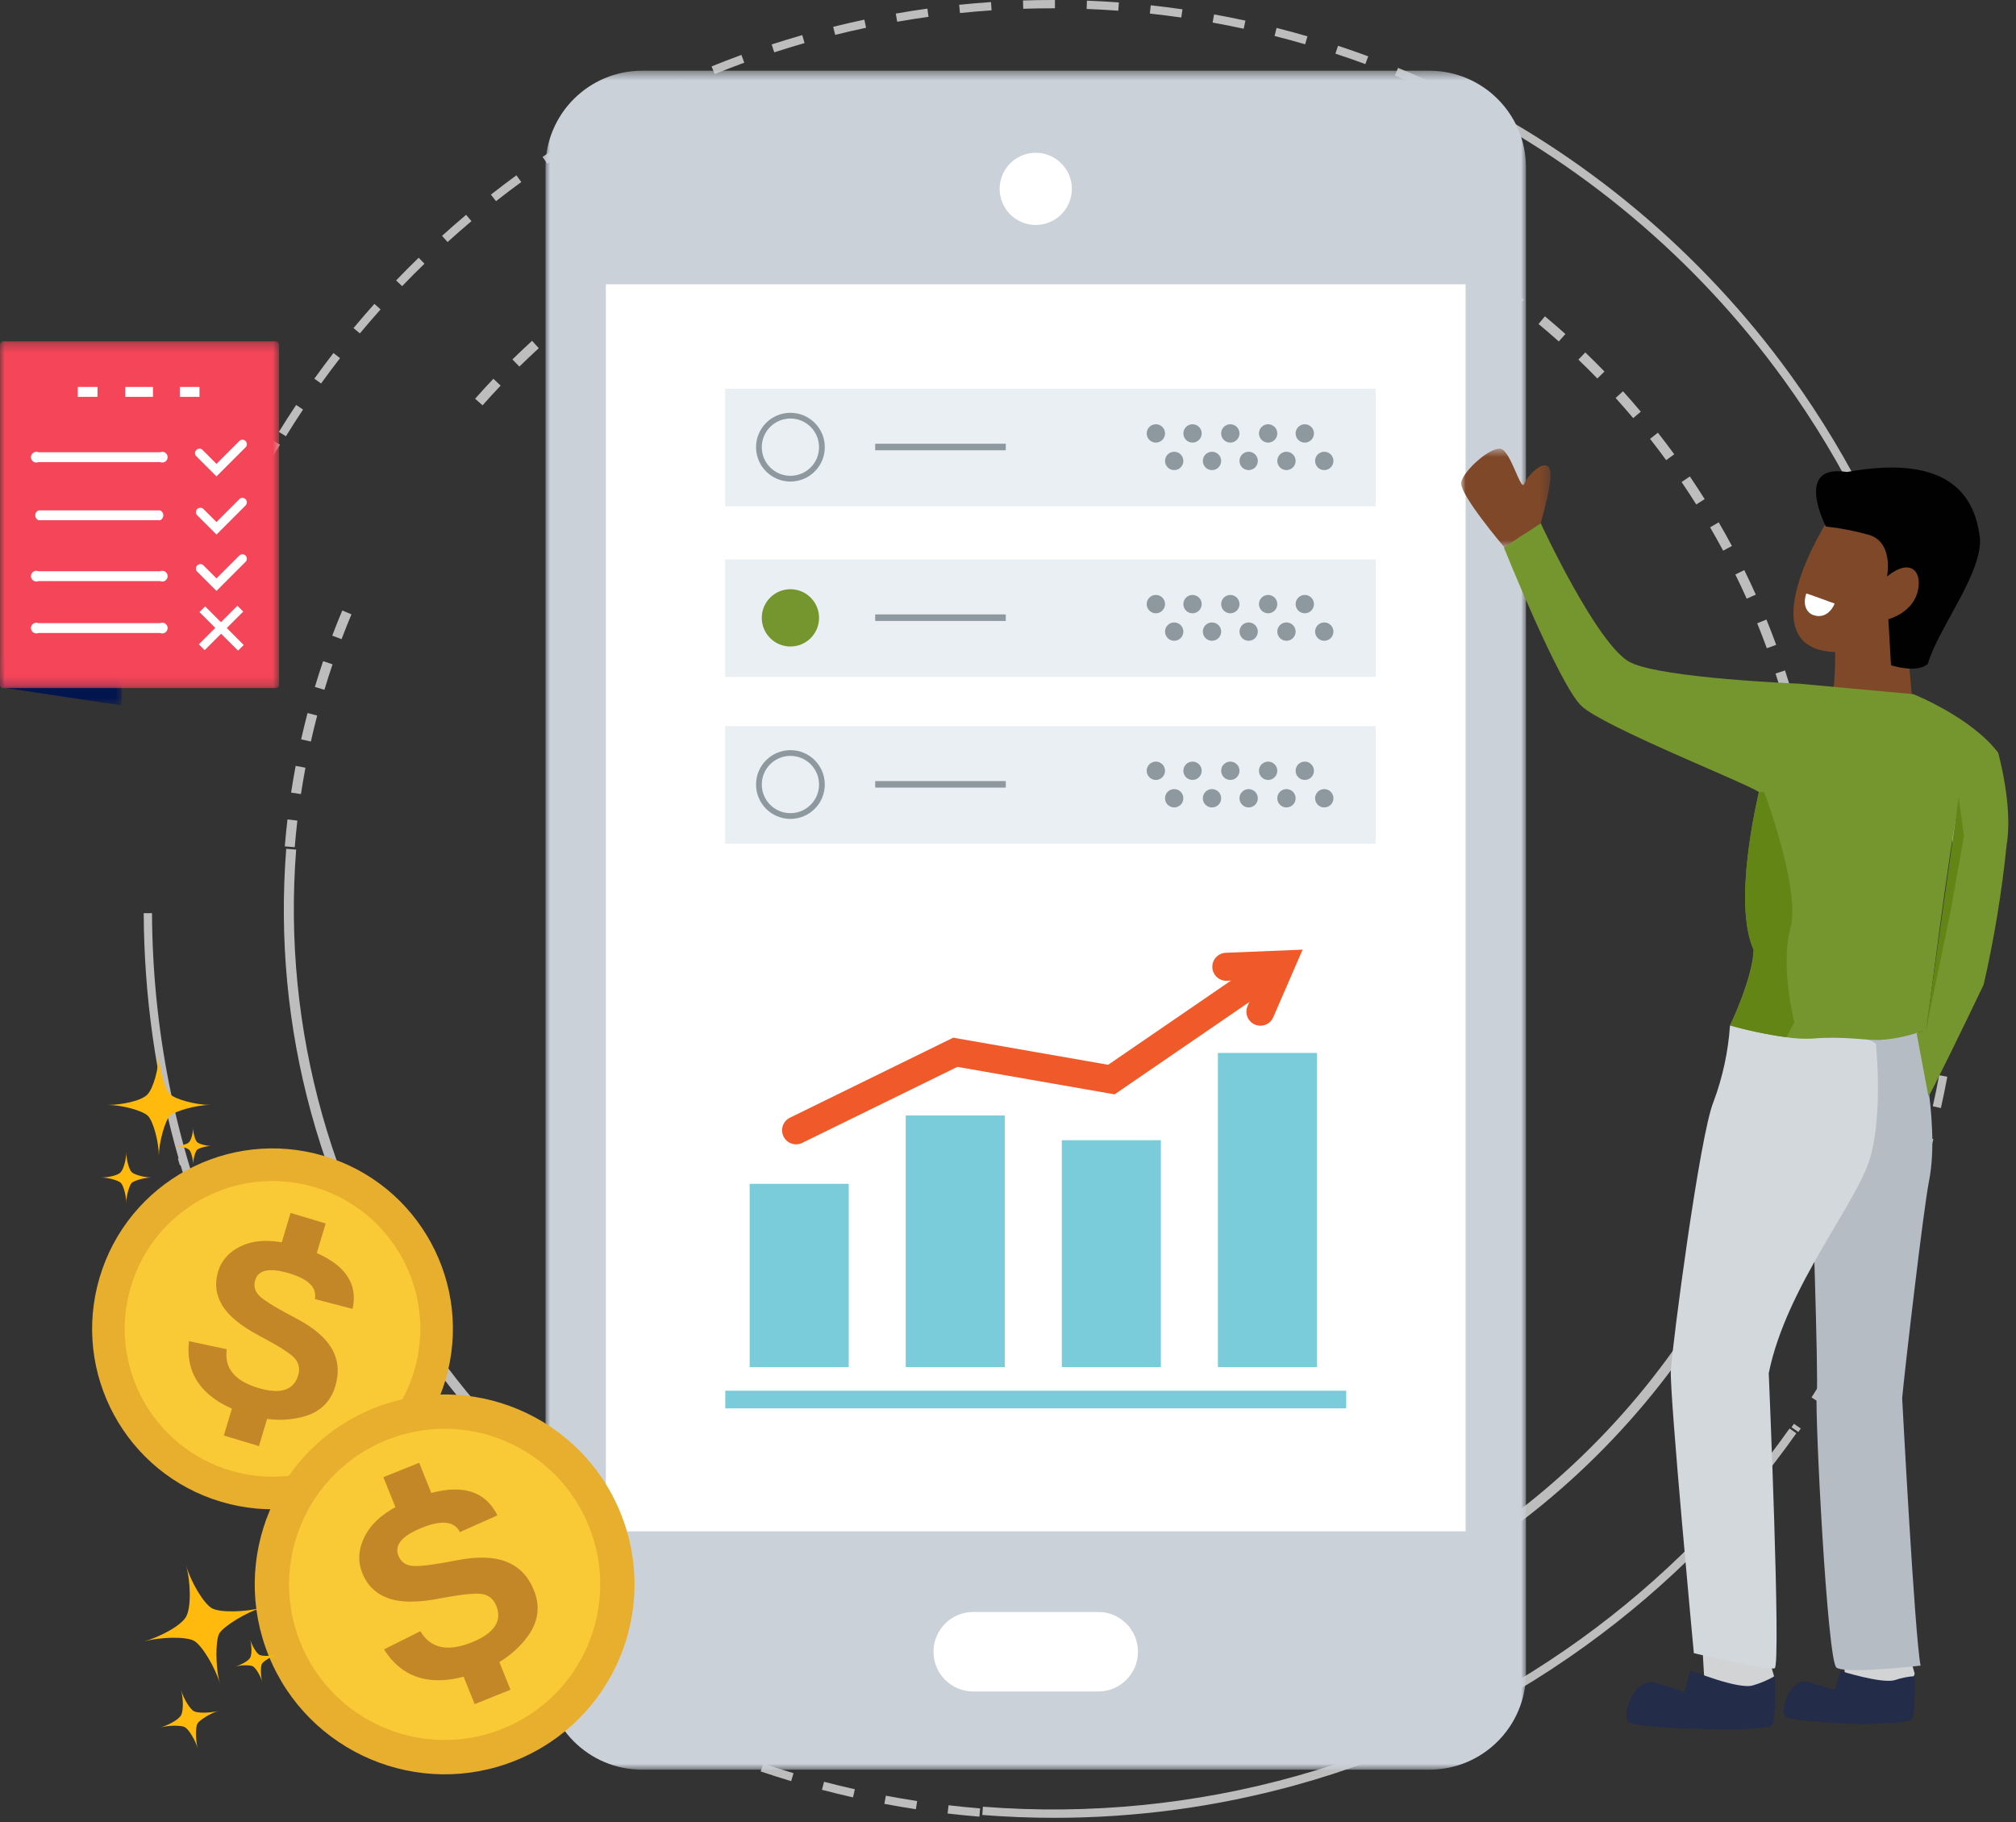 <?xml version="1.0" encoding="UTF-8"?>
<svg width="218px" height="197px" viewBox="0 0 218 197" version="1.1" xmlns="http://www.w3.org/2000/svg" xmlns:xlink="http://www.w3.org/1999/xlink">
    <rect x="0" y="0" width="218" height="197" fill="#333333" stroke="none"/>
    <!-- Generator: Sketch 52.2 (67145) - http://www.bohemiancoding.com/sketch -->
    <title>mobile_growth</title>
    <desc>Created with Sketch.</desc>
    <defs>
        <rect id="path-1" x="0" y="0" width="300" height="250"></rect>
        <polygon id="path-3" points="0 0.29 13.155 0.29 13.155 20.312 0 20.312"></polygon>
        <polygon id="path-5" points="0.001 0.29 30.179 0.29 30.179 37.781 0.001 37.781"></polygon>
        <polygon id="path-7" points="0 0.442 106.025 0.442 106.025 184.125 0 184.125"></polygon>
        <polygon id="path-9" points="0 0.608 9.664 0.608 9.664 11.299 0 11.299"></polygon>
    </defs>
    <g id="页面-1" stroke="none" stroke-width="1" fill="none" fill-rule="evenodd">
        <g id="index-copy-3" transform="translate(-859, -1526)">
            <g id="title-copy-2" transform="translate(738, 1350)">
                <g id="mobile_growth" transform="translate(80, 154)">
                    <mask id="mask-2" fill="white">
                        <use xlink:href="#path-1"></use>
                    </mask>
                    <g id="Mask" fill-rule="nonzero"></g>
                    <g id="分组-43" mask="url(#mask-2)">
                        <g transform="translate(41, 22)">
                            <path d="M22.456,64.43 L21.613,64.12 C23.72,58.392 26.372,52.84 29.497,47.616 L30.268,48.076 C27.171,53.252 24.543,58.754 22.456,64.43 Z M103.955,180.951 C103.108,180.85 102.257,180.735 101.42,180.609 L101.58,179.544 C102.526,179.686 103.49,179.814 104.446,179.924 L104.446,179.926 C111.816,180.789 119.256,180.655 126.567,179.529 L126.731,180.594 C122.534,181.241 118.294,181.564 114.05,181.564 C110.681,181.564 107.311,181.36 103.955,180.953 L103.955,180.951 Z M84.889,20.219 L84.86,20.143 C85.773,19.804 86.703,19.478 87.624,19.172 L87.648,19.243 C88.574,18.934 89.505,18.641 90.44,18.365 L90.421,18.3 C90.628,18.239 90.836,18.18 91.044,18.121 L91.062,18.184 C98.332,16.1 105.847,15.029 113.501,14.991 L113.507,16.068 C102.957,16.12 92.676,18.161 82.948,22.135 L82.54,21.138 C83.32,20.819 84.102,20.513 84.889,20.219 Z M211.551,110.003 C211.431,111.002 211.296,112.007 211.147,112.997 L210.259,112.864 C210.429,111.74 210.58,110.597 210.71,109.466 L210.713,109.466 C211.736,100.729 211.578,91.907 210.242,83.239 L211.129,83.103 C212.499,91.994 212.642,101.044 211.553,110.003 L211.551,110.003 Z M21.715,132.522 L21.624,132.556 C21.224,131.479 20.838,130.38 20.478,129.291 L20.561,129.263 C20.196,128.169 19.85,127.07 19.524,125.966 L19.448,125.988 C19.376,125.743 19.305,125.498 19.236,125.253 L19.31,125.231 C16.849,116.645 15.584,107.769 15.539,98.728 L16.437,98.724 C16.498,111.232 18.918,123.422 23.63,134.956 L22.799,135.295 C22.423,134.375 22.061,133.451 21.715,132.522 Z M114.026,196.533 C111.429,196.533 108.825,196.431 106.219,196.225 L106.289,195.33 C129.297,197.146 152.284,190.686 171.015,177.143 C179.767,170.814 187.337,163.176 193.514,154.439 L194.247,154.957 C188.013,163.774 180.373,171.483 171.54,177.87 C161.913,184.831 151.274,189.939 139.919,193.05 C131.459,195.367 122.779,196.533 114.026,196.533 Z M201.549,55.488 C199.1,50.473 196.185,45.616 192.887,41.055 C183.379,27.906 170.67,17.271 156.134,10.301 L156.522,9.492 C171.192,16.527 184.019,27.259 193.614,40.529 C196.942,45.132 199.883,50.033 202.356,55.095 L201.549,55.488 Z M110.647,0.948 L110.619,0.051 C111.674,0.017 112.744,-1.0658141e-14 113.798,-1.0658141e-14 L114.078,0 L114.075,0.898 L113.798,0.897 C112.753,0.897 111.693,0.914 110.647,0.948 Z M120.925,1.157 C119.791,1.074 118.639,1.011 117.502,0.967 L117.536,0.071 C118.684,0.114 119.846,0.179 120.99,0.262 L120.925,1.157 Z M103.808,1.41 L103.717,0.517 C104.859,0.4 106.019,0.301 107.163,0.224 L107.224,1.119 C106.089,1.195 104.94,1.293 103.808,1.41 Z M127.74,1.895 C126.614,1.733 125.47,1.589 124.339,1.467 L124.436,0.574 C125.577,0.698 126.732,0.843 127.868,1.007 L127.74,1.895 Z M97.018,2.351 L96.864,1.467 C97.995,1.27 99.145,1.089 100.282,0.932 L100.405,1.821 C99.279,1.977 98.139,2.155 97.018,2.351 Z M134.487,3.107 C133.377,2.867 132.245,2.643 131.124,2.442 L131.283,1.559 C132.414,1.762 133.556,1.988 134.676,2.23 L134.487,3.107 Z M90.312,3.77 L90.095,2.899 C91.209,2.622 92.343,2.361 93.467,2.124 L93.652,3.001 C92.539,3.237 91.415,3.495 90.312,3.77 Z M141.132,4.787 C140.039,4.47 138.926,4.168 137.824,3.889 L138.044,3.019 C139.156,3.3 140.279,3.605 141.382,3.926 L141.132,4.787 Z M83.722,5.66 L83.444,4.806 C84.537,4.451 85.65,4.11 86.753,3.794 L87,4.657 C85.907,4.97 84.804,5.307 83.722,5.66 Z M147.643,6.929 C146.575,6.536 145.486,6.156 144.406,5.801 L144.686,4.949 C145.776,5.307 146.875,5.69 147.953,6.087 L147.643,6.929 Z M77.282,8.012 L76.945,7.18 C78.009,6.748 79.095,6.33 80.174,5.936 L80.482,6.778 C79.413,7.169 78.336,7.584 77.282,8.012 Z M153.987,9.521 C152.952,9.055 151.892,8.6 150.838,8.169 L151.177,7.339 C152.241,7.773 153.311,8.233 154.356,8.703 L153.987,9.521 Z M71.025,10.814 L70.63,10.008 C71.661,9.502 72.715,9.007 73.762,8.538 L74.129,9.357 C73.092,9.822 72.047,10.312 71.025,10.814 Z M64.98,14.051 L64.529,13.275 C65.524,12.696 66.54,12.129 67.551,11.588 L67.974,12.379 C66.973,12.915 65.966,13.477 64.98,14.051 Z M59.176,17.703 L58.672,16.961 C59.623,16.315 60.598,15.677 61.568,15.067 L62.046,15.826 C61.084,16.432 60.119,17.063 59.176,17.703 Z M53.639,21.749 L53.084,21.043 C53.986,20.335 54.914,19.632 55.841,18.955 L56.371,19.679 C55.452,20.351 54.532,21.047 53.639,21.749 Z M48.4,26.165 L47.798,25.5 C48.648,24.731 49.524,23.965 50.402,23.225 L50.981,23.911 C50.11,24.645 49.242,25.403 48.4,26.165 Z M43.484,30.937 L42.836,30.316 C43.631,29.488 44.451,28.663 45.275,27.864 L45.9,28.508 C45.084,29.3 44.271,30.117 43.484,30.937 Z M38.916,36.045 L38.226,35.471 C38.959,34.59 39.719,33.709 40.486,32.852 L41.154,33.45 C40.395,34.3 39.642,35.173 38.916,36.045 Z M34.72,41.463 L33.992,40.939 C34.663,40.006 35.359,39.073 36.06,38.167 L36.77,38.717 C36.075,39.614 35.385,40.538 34.72,41.463 Z M30.919,47.165 L30.155,46.694 C30.758,45.717 31.386,44.738 32.023,43.782 L32.769,44.28 C32.138,45.227 31.516,46.197 30.919,47.165 Z M24.26,138.953 C23.785,137.907 23.323,136.839 22.885,135.778 L23.715,135.436 C24.148,136.487 24.607,137.546 25.077,138.582 L24.26,138.953 Z M27.342,145.148 C26.793,144.137 26.257,143.104 25.746,142.078 L26.55,141.678 C27.055,142.695 27.587,143.718 28.131,144.721 L27.342,145.148 Z M30.851,151.112 C30.235,150.144 29.627,149.151 29.045,148.161 L29.818,147.706 C30.395,148.686 30.997,149.67 31.608,150.63 L30.851,151.112 Z M34.767,156.816 C34.567,156.546 34.369,156.275 34.172,156.002 C33.694,155.341 33.219,154.667 32.76,153.998 L33.5,153.491 C33.954,154.153 34.425,154.821 34.899,155.477 C35.095,155.747 35.291,156.016 35.489,156.283 L34.767,156.816 Z M39.066,162.234 C38.322,161.361 37.583,160.462 36.869,159.562 L37.572,159.005 C38.279,159.896 39.012,160.787 39.749,161.652 L39.066,162.234 Z M43.732,167.34 C42.928,166.52 42.128,165.675 41.354,164.828 L42.016,164.222 C42.783,165.062 43.576,165.899 44.373,166.711 L43.732,167.34 Z M48.747,172.104 C47.888,171.344 47.03,170.557 46.198,169.766 L46.816,169.115 C47.641,169.899 48.491,170.678 49.342,171.432 L48.747,172.104 Z M78.999,190.349 C77.925,189.943 76.844,189.513 75.785,189.069 L76.132,188.241 C77.181,188.681 78.252,189.108 79.316,189.51 L78.999,190.349 Z M85.551,192.568 C84.448,192.237 83.34,191.883 82.255,191.516 L82.543,190.666 C83.618,191.03 84.716,191.381 85.808,191.708 L85.551,192.568 Z M92.242,194.322 C91.124,194.07 89.993,193.795 88.881,193.503 L89.108,192.635 C90.21,192.924 91.331,193.197 92.439,193.446 L92.242,194.322 Z M99.039,195.604 C97.904,195.43 96.757,195.235 95.629,195.022 L95.796,194.141 C96.913,194.351 98.049,194.545 99.175,194.717 L99.039,195.604 Z M105.91,196.408 C104.765,196.315 103.607,196.199 102.467,196.066 L102.572,195.175 C103.701,195.307 104.849,195.421 105.983,195.514 L105.91,196.408 Z M209.879,119.797 L209.003,119.603 C209.25,118.496 209.481,117.366 209.69,116.244 L210.573,116.409 C210.361,117.54 210.128,118.681 209.879,119.797 Z M208.139,126.492 L207.279,126.237 C207.604,125.145 207.914,124.034 208.199,122.935 L209.068,123.16 C208.78,124.27 208.467,125.391 208.139,126.492 Z M205.936,133.049 L205.096,132.734 C205.495,131.669 205.882,130.582 206.244,129.505 L207.095,129.791 C206.729,130.878 206.339,131.975 205.936,133.049 Z M203.277,139.435 L202.461,139.061 C202.936,138.025 203.397,136.969 203.834,135.921 L204.662,136.266 C204.222,137.323 203.756,138.389 203.277,139.435 Z M200.175,145.617 L199.388,145.187 C199.934,144.188 200.469,143.167 200.979,142.151 L201.781,142.554 C201.266,143.578 200.726,144.609 200.175,145.617 Z M196.646,151.566 L195.89,151.08 C196.505,150.125 197.111,149.144 197.691,148.165 L198.463,148.622 C197.877,149.611 197.265,150.601 196.646,151.566 Z M194.462,154.819 L193.727,154.304 L193.987,153.931 L194.725,154.442 L194.462,154.819 Z M156.224,27.734 C151.859,25.122 147.218,22.906 142.431,21.145 L142.803,20.134 C147.653,21.918 152.354,24.164 156.777,26.809 L156.224,27.734 Z M65.893,166.3 C58.427,161.022 51.9,154.553 46.493,147.075 C40.599,138.923 36.275,129.916 33.641,120.302 C31.096,111.013 30.191,101.413 30.952,91.768 L32.026,91.853 C30.495,111.258 35.943,130.646 47.366,146.444 C52.704,153.826 59.146,160.211 66.515,165.42 L65.893,166.3 Z M150.445,173.165 L149.972,172.197 C154.203,170.131 158.299,167.673 162.146,164.891 C173.236,156.872 182.206,146.153 188.085,133.892 L189.056,134.358 C183.1,146.78 174.013,157.64 162.777,165.764 C158.88,168.582 154.731,171.072 150.445,173.165 Z M159.425,29.844 C158.628,29.313 157.81,28.788 156.993,28.283 L157.558,27.366 C158.386,27.877 159.216,28.409 160.023,28.947 L159.425,29.844 Z M164.118,33.218 C163.36,32.632 162.581,32.05 161.802,31.489 L162.43,30.615 C163.22,31.183 164.01,31.772 164.777,32.366 L164.118,33.218 Z M168.559,36.916 C167.847,36.279 167.111,35.643 166.371,35.028 L167.061,34.2 C167.81,34.823 168.556,35.467 169.278,36.113 L168.559,36.916 Z M172.728,40.918 C172.061,40.231 171.371,39.545 170.679,38.88 L171.425,38.103 C172.127,38.777 172.825,39.471 173.501,40.168 L172.728,40.918 Z M176.605,45.204 C175.988,44.471 175.348,43.739 174.704,43.027 L175.503,42.304 C176.155,43.025 176.803,43.767 177.429,44.509 L176.605,45.204 Z M180.174,49.75 C179.607,48.973 179.02,48.198 178.429,47.445 L179.276,46.78 C179.875,47.542 180.469,48.327 181.045,49.114 L180.174,49.75 Z M183.424,54.537 C182.915,53.727 182.382,52.912 181.841,52.116 L182.733,51.511 C183.28,52.317 183.82,53.143 184.336,53.963 L183.424,54.537 Z M186.332,59.537 C185.88,58.693 185.406,57.844 184.922,57.012 L185.853,56.47 C186.344,57.313 186.824,58.174 187.282,59.028 L186.332,59.537 Z M188.88,64.728 C188.49,63.855 188.076,62.974 187.652,62.11 L188.62,61.635 C189.049,62.51 189.468,63.403 189.864,64.288 L188.88,64.728 Z M191.055,70.085 C190.726,69.185 190.377,68.277 190.015,67.387 L191.014,66.982 C191.38,67.884 191.734,68.803 192.068,69.716 L191.055,70.085 Z M192.845,75.583 C192.581,74.661 192.296,73.731 191.999,72.819 L193.023,72.485 C193.325,73.41 193.613,74.352 193.881,75.287 L192.845,75.583 Z M194.241,81.194 C194.043,80.26 193.825,79.312 193.593,78.376 L194.638,78.116 C194.874,79.064 195.095,80.025 195.295,80.971 L194.241,81.194 Z M195.237,86.889 C195.106,85.942 194.955,84.981 194.789,84.033 L195.851,83.847 C196.019,84.808 196.171,85.781 196.304,86.741 L195.237,86.889 Z M195.829,92.641 C195.764,91.682 195.681,90.712 195.583,89.76 L196.655,89.65 C196.755,90.615 196.838,91.597 196.904,92.568 L195.829,92.641 Z M197.093,98.422 L196.015,98.419 L196.015,98.186 C196.015,97.304 196.001,96.41 195.973,95.528 L197.049,95.494 C197.078,96.387 197.093,97.293 197.093,98.186 L197.093,98.422 Z M196.871,104.275 L195.796,104.196 C195.866,103.242 195.92,102.271 195.956,101.31 L197.033,101.35 C196.996,102.324 196.942,103.308 196.871,104.275 Z M196.241,110.098 L195.174,109.945 C195.31,108.997 195.432,108.032 195.535,107.076 L196.607,107.192 C196.502,108.161 196.379,109.138 196.241,110.098 Z M195.205,115.862 L194.152,115.635 C194.354,114.7 194.542,113.746 194.713,112.799 L195.773,112.989 C195.601,113.948 195.41,114.915 195.205,115.862 Z M193.769,121.54 L192.734,121.24 C193.002,120.317 193.257,119.378 193.492,118.45 L194.537,118.714 C194.299,119.655 194.04,120.606 193.769,121.54 Z M191.94,127.104 L190.929,126.731 C191.26,125.831 191.58,124.912 191.88,124.001 L192.903,124.338 C192.6,125.261 192.276,126.191 191.94,127.104 Z M189.724,132.525 L188.742,132.083 C189.137,131.206 189.52,130.312 189.882,129.426 L190.88,129.834 C190.513,130.731 190.124,131.637 189.724,132.525 Z M79.889,23.356 L79.443,22.375 C80.329,21.973 81.233,21.582 82.132,21.211 L82.543,22.207 C81.655,22.573 80.762,22.96 79.889,23.356 Z M74.712,25.931 L74.198,24.984 C75.053,24.521 75.928,24.066 76.798,23.633 L77.278,24.598 C76.419,25.025 75.556,25.474 74.712,25.931 Z M69.727,28.865 L69.149,27.956 C69.968,27.434 70.809,26.919 71.647,26.426 L72.194,27.354 C71.366,27.841 70.536,28.35 69.727,28.865 Z M64.959,32.137 L64.319,31.271 C64.548,31.102 64.778,30.934 65.008,30.767 C65.568,30.362 66.139,29.96 66.705,29.572 L67.315,30.46 C66.756,30.843 66.192,31.24 65.64,31.64 C65.412,31.805 65.185,31.971 64.959,32.137 Z M60.431,35.731 L59.732,34.91 C60.472,34.28 61.233,33.654 61.994,33.05 L62.664,33.895 C61.912,34.491 61.161,35.109 60.431,35.731 Z M56.164,39.631 L55.41,38.862 C56.103,38.182 56.818,37.504 57.536,36.848 L58.263,37.643 C57.555,38.291 56.848,38.96 56.164,39.631 Z M52.182,43.821 L51.376,43.107 C52.02,42.379 52.686,41.653 53.355,40.949 L54.136,41.691 C53.476,42.386 52.818,43.103 52.182,43.821 Z M36.935,69.103 L35.927,68.722 C36.272,67.811 36.636,66.896 37.011,66.001 L38.005,66.417 C37.635,67.301 37.275,68.204 36.935,69.103 Z M35.081,74.578 L34.049,74.269 C34.329,73.337 34.628,72.398 34.94,71.479 L35.96,71.824 C35.653,72.732 35.357,73.658 35.081,74.578 Z M33.615,80.171 L32.564,79.934 C32.778,78.985 33.011,78.028 33.257,77.088 L34.299,77.362 C34.056,78.289 33.826,79.234 33.615,80.171 Z M32.543,85.852 L31.478,85.689 C31.625,84.731 31.79,83.76 31.971,82.802 L33.029,83.002 C32.851,83.947 32.688,84.906 32.543,85.852 Z M31.871,91.594 L30.797,91.506 C30.876,90.538 30.974,89.558 31.087,88.592 L32.157,88.717 C32.045,89.671 31.949,90.638 31.871,91.594 Z M66.329,166.704 L66.01,166.482 L66.629,165.6 L66.943,165.819 L66.329,166.704 Z M71.257,169.87 C70.424,169.376 69.586,168.858 68.765,168.331 L69.347,167.424 C70.158,167.945 70.985,168.456 71.806,168.943 L71.257,169.87 Z M76.395,172.679 C75.524,172.242 74.652,171.784 73.801,171.319 L74.318,170.374 C75.157,170.833 76.019,171.284 76.878,171.716 L76.395,172.679 Z M81.719,175.119 C80.823,174.745 79.92,174.35 79.036,173.946 L79.485,172.966 C80.357,173.366 81.249,173.755 82.134,174.124 L81.719,175.119 Z M87.202,177.178 C86.276,176.867 85.347,176.537 84.442,176.196 L84.822,175.188 C85.715,175.524 86.631,175.85 87.545,176.157 L87.202,177.178 Z M92.815,178.849 C91.874,178.604 90.925,178.34 89.994,178.063 L90.301,177.03 C91.22,177.303 92.157,177.565 93.086,177.806 L92.815,178.849 Z M98.532,180.123 C97.575,179.944 96.61,179.747 95.662,179.536 L95.896,178.484 C96.832,178.693 97.785,178.887 98.729,179.063 L98.532,180.123 Z" id="合并形状" fill="#BDBDBE"></path>
                            <g id="分组-35" stroke-width="1" fill="none" transform="translate(0, 6.798)">
                                <g id="分组" transform="translate(0, 29.136)">
                                    <g transform="translate(0, 20.022)">
                                        <mask id="mask-4" fill="white">
                                            <use xlink:href="#path-3"></use>
                                        </mask>
                                        <g id="Clip-2"></g>
                                        <polyline id="Fill-1" fill="#02154F" mask="url(#mask-4)" points="0.29 18.378 13.155 20.313 13.155 2.128 3.385 0.29 0 17.991"></polyline>
                                    </g>
                                    <g transform="translate(0, 0.677)">
                                        <mask id="mask-6" fill="white">
                                            <use xlink:href="#path-5"></use>
                                        </mask>
                                        <g id="Clip-4"></g>
                                        <path d="M0.387,0.29 L29.791,0.29 C30.005,0.29 30.179,0.463 30.179,0.677 L30.179,37.394 C30.179,37.608 30.005,37.781 29.791,37.781 L0.387,37.781 C0.173,37.781 0.001,37.608 0.001,37.394 L0.001,0.677 C0.001,0.463 0.173,0.29 0.387,0.29" id="Fill-3" fill="#F54558" mask="url(#mask-6)"></path>
                                    </g>
                                    <g transform="translate(2.902, 5.513)" fill="#FFFFFF">
                                        <polygon id="Fill-5" points="5.513 1.461 7.64 1.461 7.64 0.387 5.513 0.387"></polygon>
                                        <polygon id="Fill-7" points="10.64 1.461 13.638 1.461 13.638 0.387 10.64 0.387"></polygon>
                                        <polygon id="Fill-8" points="16.54 1.461 18.668 1.461 18.668 0.387 16.54 0.387"></polygon>
                                        <path d="M20.506,22.44 L18.378,20.312 C18.218,20.099 18.261,19.796 18.474,19.635 C18.646,19.507 18.883,19.507 19.055,19.635 L20.506,21.086 L23.021,18.571 C23.234,18.411 23.538,18.454 23.698,18.668 C23.827,18.84 23.827,19.076 23.698,19.248 L20.506,22.44 Z" id="Fill-9"></path>
                                        <path d="M14.509,21.377 L1.258,21.377 C0.964,21.504 0.622,21.37 0.493,21.076 C0.366,20.783 0.5,20.44 0.793,20.313 C0.941,20.248 1.109,20.248 1.258,20.313 L14.411,20.313 C14.705,20.185 15.049,20.318 15.176,20.613 C15.304,20.907 15.171,21.248 14.876,21.377 C14.729,21.441 14.56,21.441 14.411,21.377 L14.509,21.377 Z" id="Fill-10"></path>
                                        <path d="M20.506,16.347 L18.378,14.219 C18.218,14.005 18.261,13.702 18.474,13.542 C18.646,13.413 18.883,13.413 19.055,13.542 L20.506,14.993 L23.021,12.478 C23.234,12.317 23.538,12.361 23.698,12.574 C23.827,12.747 23.827,12.983 23.698,13.155 L20.506,16.347 Z" id="Fill-11"></path>
                                        <path d="M14.509,14.799 L1.258,14.799 C0.964,14.671 0.829,14.329 0.957,14.035 C1.016,13.9 1.123,13.793 1.258,13.735 L14.411,13.735 C14.705,13.864 14.841,14.205 14.712,14.499 C14.653,14.634 14.547,14.74 14.411,14.799 L14.509,14.799 Z" id="Fill-12"></path>
                                        <path d="M20.506,10.06 L18.378,7.932 C18.165,7.771 18.121,7.468 18.281,7.254 C18.441,7.041 18.745,6.997 18.958,7.158 C18.995,7.185 19.027,7.218 19.055,7.254 L20.506,8.705 L23.021,6.19 C23.234,6.03 23.538,6.073 23.698,6.287 C23.827,6.459 23.827,6.695 23.698,6.868 L20.506,10.06 Z" id="Fill-13"></path>
                                        <path d="M14.509,8.512 L1.258,8.512 C0.964,8.639 0.622,8.506 0.493,8.212 C0.366,7.918 0.5,7.576 0.793,7.448 C0.941,7.383 1.109,7.383 1.258,7.448 L14.411,7.448 C14.705,7.32 15.049,7.455 15.176,7.748 C15.304,8.042 15.171,8.384 14.876,8.512 C14.729,8.577 14.56,8.577 14.411,8.512 L14.509,8.512 Z" id="Fill-14"></path>
                                    </g>
                                    <polygon id="Fill-15" fill="#FFFFFF" points="21.5 33.729 25.671 29.557 26.301 30.186 22.129 34.358"></polygon>
                                    <polygon id="Fill-17" fill="#FFFFFF" points="21.568 30.241 22.184 29.625 26.356 33.797 25.74 34.412"></polygon>
                                    <path d="M17.411,32.5 L4.159,32.5 C3.865,32.628 3.524,32.494 3.395,32.2 C3.268,31.906 3.402,31.564 3.695,31.436 C3.843,31.371 4.01,31.371 4.159,31.436 L17.313,31.436 C17.607,31.308 17.951,31.442 18.077,31.736 C18.206,32.03 18.073,32.372 17.777,32.5 C17.63,32.564 17.462,32.564 17.313,32.5 L17.411,32.5 Z" id="Fill-19" fill="#FFFFFF"></path>
                                </g>
                                <g id="分组" transform="translate(9.649, 0)">
                                    <g id="分组-39" transform="translate(49.338, 0)">
                                        <g id="分组" transform="translate(0, 0.406)">
                                            <mask id="mask-8" fill="white">
                                                <use xlink:href="#path-7"></use>
                                            </mask>
                                            <g id="Clip-2"></g>
                                            <path d="M95.575,0.442 L10.447,0.442 C4.678,0.442 0,5.118 0,10.891 L0,173.676 C0,179.45 4.678,184.125 10.447,184.125 L95.575,184.125 C101.349,184.125 106.025,179.45 106.025,173.676 L106.025,10.891 C106.025,5.118 101.349,0.442 95.575,0.442" id="Fill-1" fill="#CAD1D9" mask="url(#mask-8)"></path>
                                        </g>
                                        <polygon id="Fill-3" fill="#FFFFFF" points="6.529 158.767 99.496 158.767 99.496 23.936 6.529 23.936"></polygon>
                                        <g id="分组" transform="translate(19.424, 34.963)">
                                            <polygon id="Fill-1" fill="#EAEFF3" points="0 12.977 70.362 12.977 70.362 0.268 0 0.268"></polygon>
                                            <g transform="translate(2.914, 2.264)" fill="#8E989F">
                                                <path d="M45.646,4.816 C46.194,4.816 46.637,5.26 46.637,5.807 C46.637,6.355 46.194,6.799 45.646,6.799 C45.099,6.799 44.655,6.355 44.655,5.807 C44.655,5.26 45.099,4.816 45.646,4.816" id="Fill-2"></path>
                                                <path d="M49.734,4.816 C50.282,4.816 50.725,5.26 50.725,5.807 C50.725,6.355 50.282,6.799 49.734,6.799 C49.187,6.799 48.743,6.355 48.743,5.807 C48.743,5.26 49.187,4.816 49.734,4.816" id="Fill-4"></path>
                                                <path d="M43.664,1.844 C44.212,1.844 44.655,2.286 44.655,2.835 C44.655,3.381 44.212,3.826 43.664,3.826 C43.117,3.826 42.673,3.381 42.673,2.835 C42.673,2.286 43.117,1.844 43.664,1.844" id="Fill-6"></path>
                                                <path d="M47.629,1.844 C48.175,1.844 48.62,2.286 48.62,2.835 C48.62,3.381 48.175,3.826 47.629,3.826 C47.081,3.826 46.638,3.381 46.638,2.835 C46.638,2.286 47.081,1.844 47.629,1.844" id="Fill-8"></path>
                                                <path d="M53.698,4.816 C54.246,4.816 54.69,5.26 54.69,5.807 C54.69,6.355 54.246,6.799 53.698,6.799 C53.151,6.799 52.707,6.355 52.707,5.807 C52.707,5.26 53.151,4.816 53.698,4.816" id="Fill-10"></path>
                                                <path d="M51.716,1.844 C52.264,1.844 52.707,2.286 52.707,2.835 C52.707,3.381 52.264,3.826 51.716,3.826 C51.169,3.826 50.725,3.381 50.725,2.835 C50.725,2.286 51.169,1.844 51.716,1.844" id="Fill-12"></path>
                                                <path d="M57.786,4.816 C58.334,4.816 58.777,5.26 58.777,5.807 C58.777,6.355 58.334,6.799 57.786,6.799 C57.239,6.799 56.795,6.355 56.795,5.807 C56.795,5.26 57.239,4.816 57.786,4.816" id="Fill-14"></path>
                                                <path d="M55.804,1.844 C56.352,1.844 56.795,2.286 56.795,2.835 C56.795,3.381 56.352,3.826 55.804,3.826 C55.256,3.826 54.813,3.381 54.813,2.835 C54.813,2.286 55.256,1.844 55.804,1.844" id="Fill-16"></path>
                                                <path d="M61.875,4.816 C62.421,4.816 62.866,5.26 62.866,5.807 C62.866,6.355 62.421,6.799 61.875,6.799 C61.327,6.799 60.883,6.355 60.883,5.807 C60.883,5.26 61.327,4.816 61.875,4.816" id="Fill-18"></path>
                                                <path d="M59.768,1.844 C60.316,1.844 60.759,2.286 60.759,2.835 C60.759,3.381 60.316,3.826 59.768,3.826 C59.221,3.826 58.777,3.381 58.777,2.835 C58.777,2.286 59.221,1.844 59.768,1.844" id="Fill-20"></path>
                                                <path d="M4.148,1.224 C2.437,1.224 1.051,2.611 1.051,4.321 C1.051,6.031 2.437,7.418 4.148,7.418 C5.857,7.418 7.244,6.031 7.244,4.321 C7.244,2.611 5.857,1.224 4.148,1.224 M4.148,8.038 C2.095,8.038 0.431,6.373 0.431,4.321 C0.431,2.269 2.095,0.605 4.148,0.605 C6.2,0.605 7.864,2.269 7.864,4.321 C7.864,6.373 6.2,8.038 4.148,8.038" id="Fill-22"></path>
                                                <polygon id="Fill-24" points="13.314 4.655 27.436 4.655 27.436 3.949 13.314 3.949"></polygon>
                                            </g>
                                        </g>
                                        <g id="分组-copy-2" transform="translate(19.424, 53.416)">
                                            <polygon id="Fill-1" fill="#EAEFF3" points="0 12.977 70.362 12.977 70.362 0.268 0 0.268"></polygon>
                                            <g id="分组" transform="translate(3.885, 3.236)">
                                                <path d="M44.675,3.845 C45.223,3.845 45.666,4.288 45.666,4.836 C45.666,5.383 45.223,5.828 44.675,5.828 C44.128,5.828 43.684,5.383 43.684,4.836 C43.684,4.288 44.128,3.845 44.675,3.845" id="Fill-2" fill="#8E989F"></path>
                                                <path d="M48.763,3.845 C49.311,3.845 49.754,4.288 49.754,4.836 C49.754,5.383 49.311,5.828 48.763,5.828 C48.215,5.828 47.772,5.383 47.772,4.836 C47.772,4.288 48.215,3.845 48.763,3.845" id="Fill-4" fill="#8E989F"></path>
                                                <path d="M42.693,0.873 C43.241,0.873 43.684,1.315 43.684,1.864 C43.684,2.41 43.241,2.855 42.693,2.855 C42.146,2.855 41.702,2.41 41.702,1.864 C41.702,1.315 42.146,0.873 42.693,0.873" id="Fill-6" fill="#8E989F"></path>
                                                <path d="M46.657,0.873 C47.204,0.873 47.648,1.315 47.648,1.864 C47.648,2.41 47.204,2.855 46.657,2.855 C46.11,2.855 45.666,2.41 45.666,1.864 C45.666,1.315 46.11,0.873 46.657,0.873" id="Fill-8" fill="#8E989F"></path>
                                                <path d="M52.727,3.845 C53.275,3.845 53.718,4.288 53.718,4.836 C53.718,5.383 53.275,5.828 52.727,5.828 C52.18,5.828 51.736,5.383 51.736,4.836 C51.736,4.288 52.18,3.845 52.727,3.845" id="Fill-10" fill="#8E989F"></path>
                                                <path d="M50.745,0.873 C51.293,0.873 51.736,1.315 51.736,1.864 C51.736,2.41 51.293,2.855 50.745,2.855 C50.198,2.855 49.754,2.41 49.754,1.864 C49.754,1.315 50.198,0.873 50.745,0.873" id="Fill-12" fill="#8E989F"></path>
                                                <path d="M56.815,3.845 C57.363,3.845 57.806,4.288 57.806,4.836 C57.806,5.383 57.363,5.828 56.815,5.828 C56.267,5.828 55.824,5.383 55.824,4.836 C55.824,4.288 56.267,3.845 56.815,3.845" id="Fill-14" fill="#8E989F"></path>
                                                <path d="M54.833,0.873 C55.38,0.873 55.824,1.315 55.824,1.864 C55.824,2.41 55.38,2.855 54.833,2.855 C54.285,2.855 53.842,2.41 53.842,1.864 C53.842,1.315 54.285,0.873 54.833,0.873" id="Fill-16" fill="#8E989F"></path>
                                                <path d="M60.903,3.845 C61.45,3.845 61.894,4.288 61.894,4.836 C61.894,5.383 61.45,5.828 60.903,5.828 C60.356,5.828 59.912,5.383 59.912,4.836 C59.912,4.288 60.356,3.845 60.903,3.845" id="Fill-18" fill="#8E989F"></path>
                                                <path d="M58.797,0.873 C59.345,0.873 59.788,1.315 59.788,1.864 C59.788,2.41 59.345,2.855 58.797,2.855 C58.25,2.855 57.806,2.41 57.806,1.864 C57.806,1.315 58.25,0.873 58.797,0.873" id="Fill-20" fill="#8E989F"></path>
                                                <path d="M3.176,0.253 C1.466,0.253 0.079,1.639 0.079,3.35 C0.079,5.06 1.466,6.447 3.176,6.447 C4.886,6.447 6.273,5.06 6.273,3.35 C6.273,1.639 4.886,0.253 3.176,0.253" id="路径" fill="#75952E"></path>
                                                <polygon id="Fill-24" fill="#8E989F" points="12.343 3.684 26.465 3.684 26.465 2.978 12.343 2.978"></polygon>
                                            </g>
                                        </g>
                                        <g id="分组-copy-3" transform="translate(19.424, 71.435)">
                                            <polygon id="Fill-1" fill="#EAEFF3" points="0 12.977 70.362 12.977 70.362 0.268 0 0.268"></polygon>
                                            <g id="分组" transform="translate(2.914, 2.264)" fill="#8E989F">
                                                <path d="M45.646,4.816 C46.194,4.816 46.637,5.26 46.637,5.807 C46.637,6.355 46.194,6.799 45.646,6.799 C45.099,6.799 44.655,6.355 44.655,5.807 C44.655,5.26 45.099,4.816 45.646,4.816" id="Fill-2"></path>
                                                <path d="M49.734,4.816 C50.282,4.816 50.725,5.26 50.725,5.807 C50.725,6.355 50.282,6.799 49.734,6.799 C49.187,6.799 48.743,6.355 48.743,5.807 C48.743,5.26 49.187,4.816 49.734,4.816" id="Fill-4"></path>
                                                <path d="M43.664,1.844 C44.212,1.844 44.655,2.286 44.655,2.835 C44.655,3.381 44.212,3.826 43.664,3.826 C43.117,3.826 42.673,3.381 42.673,2.835 C42.673,2.286 43.117,1.844 43.664,1.844" id="Fill-6"></path>
                                                <path d="M47.629,1.844 C48.175,1.844 48.62,2.286 48.62,2.835 C48.62,3.381 48.175,3.826 47.629,3.826 C47.081,3.826 46.638,3.381 46.638,2.835 C46.638,2.286 47.081,1.844 47.629,1.844" id="Fill-8"></path>
                                                <path d="M53.698,4.816 C54.246,4.816 54.69,5.26 54.69,5.807 C54.69,6.355 54.246,6.799 53.698,6.799 C53.151,6.799 52.707,6.355 52.707,5.807 C52.707,5.26 53.151,4.816 53.698,4.816" id="Fill-10"></path>
                                                <path d="M51.716,1.844 C52.264,1.844 52.707,2.286 52.707,2.835 C52.707,3.381 52.264,3.826 51.716,3.826 C51.169,3.826 50.725,3.381 50.725,2.835 C50.725,2.286 51.169,1.844 51.716,1.844" id="Fill-12"></path>
                                                <path d="M57.786,4.816 C58.334,4.816 58.777,5.26 58.777,5.807 C58.777,6.355 58.334,6.799 57.786,6.799 C57.239,6.799 56.795,6.355 56.795,5.807 C56.795,5.26 57.239,4.816 57.786,4.816" id="Fill-14"></path>
                                                <path d="M55.804,1.844 C56.352,1.844 56.795,2.286 56.795,2.835 C56.795,3.381 56.352,3.826 55.804,3.826 C55.256,3.826 54.813,3.381 54.813,2.835 C54.813,2.286 55.256,1.844 55.804,1.844" id="Fill-16"></path>
                                                <path d="M61.875,4.816 C62.421,4.816 62.866,5.26 62.866,5.807 C62.866,6.355 62.421,6.799 61.875,6.799 C61.327,6.799 60.883,6.355 60.883,5.807 C60.883,5.26 61.327,4.816 61.875,4.816" id="Fill-18"></path>
                                                <path d="M59.768,1.844 C60.316,1.844 60.759,2.286 60.759,2.835 C60.759,3.381 60.316,3.826 59.768,3.826 C59.221,3.826 58.777,3.381 58.777,2.835 C58.777,2.286 59.221,1.844 59.768,1.844" id="Fill-20"></path>
                                                <path d="M4.148,1.224 C2.437,1.224 1.051,2.611 1.051,4.321 C1.051,6.031 2.437,7.418 4.148,7.418 C5.857,7.418 7.244,6.031 7.244,4.321 C7.244,2.611 5.857,1.224 4.148,1.224 M4.148,8.038 C2.095,8.038 0.431,6.373 0.431,4.321 C0.431,2.269 2.095,0.605 4.148,0.605 C6.2,0.605 7.864,2.269 7.864,4.321 C7.864,6.373 6.2,8.038 4.148,8.038" id="Fill-22"></path>
                                                <polygon id="Fill-24" points="13.314 4.655 27.436 4.655 27.436 3.949 13.314 3.949"></polygon>
                                            </g>
                                        </g>
                                        <path d="M53.013,9.718 C50.858,9.718 49.109,11.467 49.109,13.62 C49.109,15.776 50.858,17.524 53.013,17.524 C55.169,17.524 56.918,15.776 56.918,13.62 C56.918,11.467 55.169,9.718 53.013,9.718" id="Fill-5" fill="#FFFFFF"></path>
                                        <path d="M59.769,167.478 L46.253,167.478 C43.881,167.478 41.956,169.404 41.956,171.781 C41.956,174.154 43.881,176.076 46.253,176.076 L59.769,176.076 C62.143,176.076 64.067,174.154 64.067,171.781 C64.067,169.404 62.143,167.478 59.769,167.478" id="Fill-6" fill="#FFFFFF"></path>
                                        <polygon id="Fill-9" fill="#7BCCDA" points="19.44 145.466 86.584 145.466 86.584 143.556 19.44 143.556"></polygon>
                                        <polygon id="Fill-10" fill="#7BCCDA" points="22.078 141.008 32.79 141.008 32.79 121.188 22.078 121.188"></polygon>
                                        <polygon id="Fill-11" fill="#7BCCDA" points="38.955 141.008 49.666 141.008 49.666 113.801 38.955 113.801"></polygon>
                                        <polygon id="Fill-12" fill="#7BCCDA" points="55.832 141.008 66.545 141.008 66.545 116.477 55.832 116.477"></polygon>
                                        <polygon id="Fill-13" fill="#7BCCDA" points="72.712 141.008 83.42 141.008 83.42 107.043 72.712 107.043"></polygon>
                                        <polyline id="Stroke-14" stroke="#F05A2A" stroke-width="3.031" stroke-linecap="round" points="78.067 98.353 61.191 109.92 44.312 106.969 27.097 115.404"></polyline>
                                        <polyline id="Stroke-15" stroke="#F05A2A" stroke-width="3.031" stroke-linecap="round" points="73.622 97.725 79.517 97.485 77.306 102.579"></polyline>
                                    </g>
                                    <g id="分组-36" transform="translate(0, 106.422)">
                                        <g id="分组-38">
                                            <path d="M25.357,11.746 C15.029,8.688 4.176,14.581 1.119,24.911 C-1.939,35.239 3.956,46.09 14.282,49.149 C24.612,52.207 35.463,46.312 38.521,35.984 C41.578,25.656 35.684,14.805 25.357,11.746" id="Fill-16" fill="#E8AF2E"></path>
                                            <path d="M24.357,15.125 C15.895,12.619 7.004,17.449 4.498,25.912 C1.993,34.373 6.822,43.264 15.284,45.769 C23.745,48.275 32.637,43.445 35.141,34.984 C37.647,26.522 32.819,17.63 24.357,15.125" id="Fill-17" fill="#F9CA35"></path>
                                            <path d="M22.578,21.513 C20.242,20.813 18.32,20.754 16.809,21.34 C15.304,21.927 14.341,22.908 13.927,24.283 C13.544,25.563 13.699,26.777 14.392,27.924 C15.085,29.068 16.445,30.172 18.46,31.234 C20.478,32.294 21.727,33.087 22.201,33.614 C22.678,34.139 22.805,34.761 22.591,35.479 C22.105,37.101 20.667,37.554 18.274,36.837 C15.721,36.071 14.585,34.675 14.872,32.652 L10.789,31.779 C10.355,35.671 12.548,38.338 17.363,39.782 C19.356,40.379 21.268,40.441 23.091,39.962 C24.919,39.485 26.091,38.381 26.607,36.654 C27.054,35.174 26.931,33.825 26.243,32.614 C25.558,31.399 24.245,30.289 22.306,29.278 C20.367,28.269 19.104,27.506 18.517,26.989 C17.929,26.476 17.741,25.874 17.947,25.184 C18.284,24.06 19.511,23.812 21.622,24.446 C23.729,25.075 24.651,26.002 24.397,27.226 L28.475,28.292 C29.171,25.16 27.203,22.901 22.578,21.513" id="Fill-18" fill="#C38728"></path>
                                            <polygon id="Fill-19" fill="#C38728" points="20.736 21.371 24.532 22.51 25.569 19.055 21.77 17.916"></polygon>
                                            <polygon id="Fill-20" fill="#C38728" points="14.556 41.983 18.354 43.124 19.388 39.668 15.591 38.528"></polygon>
                                            <path d="M7.53,0.691 C7.53,2.262 6.938,4.466 6.272,5.132 C5.584,5.821 3.475,6.24 1.982,6.24 C3.513,6.24 5.773,6.847 6.348,7.422 C6.931,8.005 7.53,10.258 7.53,11.79 C7.53,10.258 8.208,7.927 8.713,7.422 C9.208,6.928 11.547,6.24 13.078,6.24 C11.547,6.24 9.294,5.641 8.713,5.058 C8.102,4.449 7.53,2.224 7.53,0.691" id="Fill-21" fill="#FFBA0D"></path>
                                            <path d="M11.235,8.698 C11.235,9.257 11.024,10.043 10.787,10.28 C10.542,10.525 9.792,10.673 9.26,10.673 C9.805,10.673 10.61,10.89 10.813,11.094 C11.022,11.302 11.235,12.104 11.235,12.65 C11.235,12.104 11.477,11.274 11.655,11.094 C11.832,10.918 12.665,10.674 13.211,10.673 C12.665,10.674 11.863,10.46 11.655,10.253 C11.439,10.035 11.235,9.244 11.235,8.698" id="Fill-22" fill="#FFBA0D"></path>
                                            <path d="M4.005,11.345 C4.005,12.12 3.713,13.21 3.384,13.539 C3.043,13.88 2.001,14.087 1.264,14.087 C2.021,14.087 3.137,14.386 3.422,14.67 C3.71,14.959 4.005,16.071 4.005,16.827 C4.005,16.071 4.34,14.919 4.588,14.67 C4.834,14.426 5.989,14.087 6.746,14.087 C5.989,14.087 4.876,13.791 4.588,13.503 C4.287,13.201 4.005,12.102 4.005,11.345" id="Fill-23" fill="#FFBA0D"></path>
                                        </g>
                                        <g id="分组-37" transform="translate(32.334, 59.841) rotate(-16) translate(-32.334, -59.841) translate(4.655, 39.292)">
                                            <path d="M31.841,0.119 C20.568,1.326 12.406,11.445 13.612,22.719 C14.822,33.992 24.941,42.154 36.214,40.946 C47.488,39.737 55.649,29.619 54.441,18.346 C53.233,7.07 43.115,-1.09 31.841,0.119" id="Fill-24" fill="#E8AF2E"></path>
                                            <path d="M32.235,3.806 C22.999,4.796 16.313,13.087 17.303,22.324 C18.292,31.561 26.584,38.247 35.82,37.257 C45.057,36.268 51.743,27.977 50.752,18.74 C49.762,9.503 41.473,2.816 32.235,3.806" id="Fill-25" fill="#F9CA35"></path>
                                            <path d="M41.145,20.038 C39.989,19.134 38.264,18.586 35.971,18.389 C33.678,18.194 32.141,17.963 31.362,17.699 C30.582,17.438 30.156,16.928 30.077,16.175 C29.95,14.946 31.042,14.208 33.349,13.97 C35.653,13.73 36.924,14.256 37.173,15.55 L41.565,14.935 C40.976,11.61 38.151,10.21 33.092,10.733 C30.539,10.998 28.647,11.72 27.416,12.899 C26.189,14.08 25.652,15.422 25.807,16.926 C25.951,18.326 26.594,19.441 27.731,20.275 C28.869,21.107 30.636,21.629 33.025,21.845 C35.414,22.06 36.949,22.326 37.623,22.646 C38.298,22.962 38.674,23.514 38.758,24.301 C38.941,26.073 37.727,27.094 35.11,27.366 C32.32,27.655 30.652,26.758 30.11,24.677 L25.791,25.479 C26.945,29.438 30.152,31.142 35.417,30.598 C37.595,30.371 39.478,29.657 41.056,28.454 C42.639,27.251 43.332,25.704 43.135,23.816 C42.968,22.197 42.304,20.937 41.145,20.038" id="Fill-26" fill="#C38728"></path>
                                            <polygon id="Fill-27" fill="#C38728" points="30.852 7.566 31.245 11.34 35.395 10.911 35.005 7.135"></polygon>
                                            <polygon id="Fill-28" fill="#C38728" points="33.187 30.096 33.581 33.872 37.733 33.443 37.34 29.667"></polygon>
                                            <path d="M7.713,10.835 C7.713,12.723 7.002,15.372 6.201,16.173 C5.373,17 2.839,17.504 1.045,17.504 C2.884,17.504 5.601,18.233 6.291,18.924 C6.993,19.624 7.713,22.332 7.713,24.174 C7.713,22.332 8.528,19.532 9.132,18.924 C9.728,18.329 12.54,17.504 14.38,17.504 C12.54,17.504 9.833,16.784 9.132,16.084 C8.401,15.351 7.713,12.677 7.713,10.835" id="Fill-29" fill="#FFBA0D"></path>
                                            <path d="M12.165,20.457 C12.165,21.13 11.912,22.074 11.626,22.359 C11.332,22.653 10.429,22.832 9.79,22.832 C10.445,22.832 11.413,23.092 11.659,23.338 C11.908,23.586 12.165,24.551 12.165,25.207 C12.165,24.551 12.455,23.553 12.669,23.338 C12.882,23.126 13.883,22.832 14.539,22.832 C13.883,22.832 12.919,22.575 12.669,22.327 C12.41,22.067 12.165,21.114 12.165,20.457" id="Fill-30" fill="#FFBA0D"></path>
                                            <path d="M3.476,23.638 C3.476,24.57 3.126,25.879 2.729,26.276 C2.32,26.685 1.069,26.933 0.181,26.933 C1.091,26.933 2.433,27.293 2.775,27.635 C3.119,27.981 3.476,29.318 3.476,30.227 C3.476,29.318 3.878,27.934 4.178,27.635 C4.472,27.341 5.861,26.933 6.77,26.933 C5.861,26.933 4.524,26.577 4.178,26.232 C3.816,25.87 3.476,24.548 3.476,23.638" id="Fill-31" fill="#FFBA0D"></path>
                                        </g>
                                    </g>
                                </g>
                                <g id="人" transform="translate(158, 41)">
                                    <path d="M39.66,8.417 C39.66,8.417 30.777,22.347 40.443,22.702 C40.443,22.702 40.513,27.108 39.874,28.315 L48.757,27.534 L48.33,22.914 C48.33,22.914 51.386,16.376 51.883,12.823 C52.381,9.27 51.173,6.214 47.406,5.219 C43.641,4.225 40.229,4.793 39.66,8.417" id="Fill-1" fill="#7F4829"></path>
                                    <path d="M46.056,14.529 C46.056,14.529 46.838,10.692 43.924,9.981 C42.457,9.58 40.959,9.295 39.447,9.128 C39.447,9.128 35.894,2.306 41.721,3.23 C53.447,1.098 55.579,6.499 56.077,10.194 C56.574,13.89 51.528,20.214 50.462,23.981 C49.254,25.047 46.483,24.123 46.483,24.123 L46.198,19.148 C46.198,19.148 48.685,18.509 49.326,16.306 C49.965,14.102 48.685,12.397 46.056,14.529" id="Fill-3" fill="#010101"></path>
                                    <path d="M37.315,16.377 C37.315,16.306 40.3,17.443 40.371,17.443 C40.442,17.443 39.66,19.361 37.955,18.651 C37.955,18.651 36.747,18.153 37.315,16.377" id="Fill-5" fill="#FFFFFF"></path>
                                    <path d="M33.264,131.43 L33.834,133.419 C33.834,133.419 33.336,135.551 31.488,135.409 C29.64,135.266 26.3,133.845 26.3,133.845 L26.017,129.085 L33.264,131.43 Z" id="Fill-7" fill="#D1D3D4"></path>
                                    <path d="M48.472,131.145 L49.041,133.135 C49.041,133.135 48.544,135.267 46.696,135.125 C44.848,134.983 41.508,133.561 41.508,133.561 L41.224,128.8 L48.472,131.145 Z" id="Fill-9" fill="#D1D3D4"></path>
                                    <path d="M49.254,63.066 C49.254,63.066 51.883,73.37 50.604,79.837 C49.965,83.035 47.904,100.943 47.691,103.359 C47.691,103.359 49.041,129.013 49.681,132.282 C49.681,132.282 41.579,133.206 40.585,132.495 C39.589,131.785 38.239,104.994 38.453,103.004 C38.666,101.014 37.884,79.055 37.884,79.055 L39.305,62.071 L49.254,63.066 Z" id="Fill-11" fill="#B6BCC3"></path>
                                    <path d="M44.848,65.055 C44.848,65.055 45.63,72.234 44.279,77.208 C42.93,82.183 35.183,91.207 33.264,100.659 C33.264,100.659 34.615,132.283 33.905,132.566 C33.194,132.851 25.164,130.932 25.164,130.932 C25.164,130.932 22.534,103.004 22.676,100.374 C22.819,97.745 25.803,74.862 27.296,71.309 C28.283,68.662 28.882,65.886 29.072,63.066 C29.072,63.066 43.569,63.634 44.848,65.055" id="Fill-13" fill="#D2D8DC"></path>
                                    <path d="M29.711,139.175 C29.711,139.175 32.981,139.104 33.549,138.749 C34.117,138.394 33.904,133.419 33.904,133.419 C33.165,133.843 32.378,134.177 31.56,134.415 C29.996,134.911 24.809,132.779 24.809,132.779 L24.168,135.125 L20.97,134.13 C18.625,133.49 17.275,137.896 18.128,138.394 C18.981,138.892 24.24,139.104 25.021,139.104 L29.711,139.175 Z" id="Fill-15" fill="#232C48"></path>
                                    <path d="M46.127,138.465 C46.127,138.465 48.188,138.465 48.686,138.109 C49.183,137.754 49.041,133.419 49.041,133.419 C48.314,133.465 47.597,133.607 46.909,133.845 C45.488,134.273 41.011,132.851 41.011,132.851 L40.442,134.911 L37.6,134.059 C35.539,133.49 34.33,137.328 35.113,137.826 C35.894,138.323 42.93,138.607 43.64,138.607 L46.127,138.465 Z" id="Fill-17" fill="#232C48"></path>
                                    <g id="分组" transform="translate(0, 0.103)">
                                        <mask id="mask-10" fill="white">
                                            <use xlink:href="#path-9"></use>
                                        </mask>
                                        <g id="Clip-20"></g>
                                        <path d="M8.606,8.67 C8.677,8.314 10.098,3.695 9.53,2.701 C8.961,1.705 7.185,3.482 6.829,4.406 C6.474,5.33 5.408,0.995 4.342,0.639 C3.276,0.284 0.22,2.984 0.006,4.264 C-0.206,5.543 4.697,11.299 4.697,11.299 L8.606,8.67 Z" id="Fill-19" fill="#7F4829" mask="url(#mask-10)"></path>
                                    </g>
                                    <path d="M13.011,28.529 C15.427,30.802 30.777,36.843 32.199,37.838 C31.985,38.833 29.356,49.848 31.63,54.894 C31.488,58.092 29.072,63.066 29.072,63.066 C31.078,63.631 33.119,64.059 35.183,64.345 C36.123,64.487 37.076,64.535 38.026,64.487 C41.366,64.202 43.711,64.7 45.345,64.63 C47.054,64.522 48.735,64.138 50.32,63.492 C50.32,63.492 52.949,42.6 53.802,39.117 L50.32,63.492 L49.254,63.919 L50.534,70.74 C50.675,70.67 54.442,62.995 56.502,58.659 C57.644,53.671 58.475,48.616 58.99,43.523 C59.7,39.33 58.066,33.575 58.066,33.575 C55.153,29.736 48.899,27.249 48.899,27.249 L36.462,26.113 C36.462,26.113 21.894,25.544 18.341,23.838 C14.788,22.133 8.606,8.772 8.606,8.772 L4.626,11.402 C4.626,11.402 10.596,26.255 13.011,28.529" id="Fill-21" fill="#75952E"></path>
                                    <path d="M29.072,63.066 C31.078,63.632 33.119,64.059 35.184,64.345 L36.036,62.711 C36.036,62.711 34.473,56.67 35.61,52.548 C36.747,48.427 32.767,37.838 32.767,37.838 L32.198,37.838 C31.986,38.833 29.356,49.848 31.63,54.893 C31.559,58.091 29.072,63.066 29.072,63.066" id="Fill-23" fill="#638516"></path>
                                    <polygon id="Fill-25" fill="#638516" points="53.802 38.406 50.249 63.563 52.878 50.985 54.371 42.599"></polygon>
                                </g>
                            </g>
                        </g>
                    </g>
                </g>
            </g>
        </g>
    </g>
</svg>